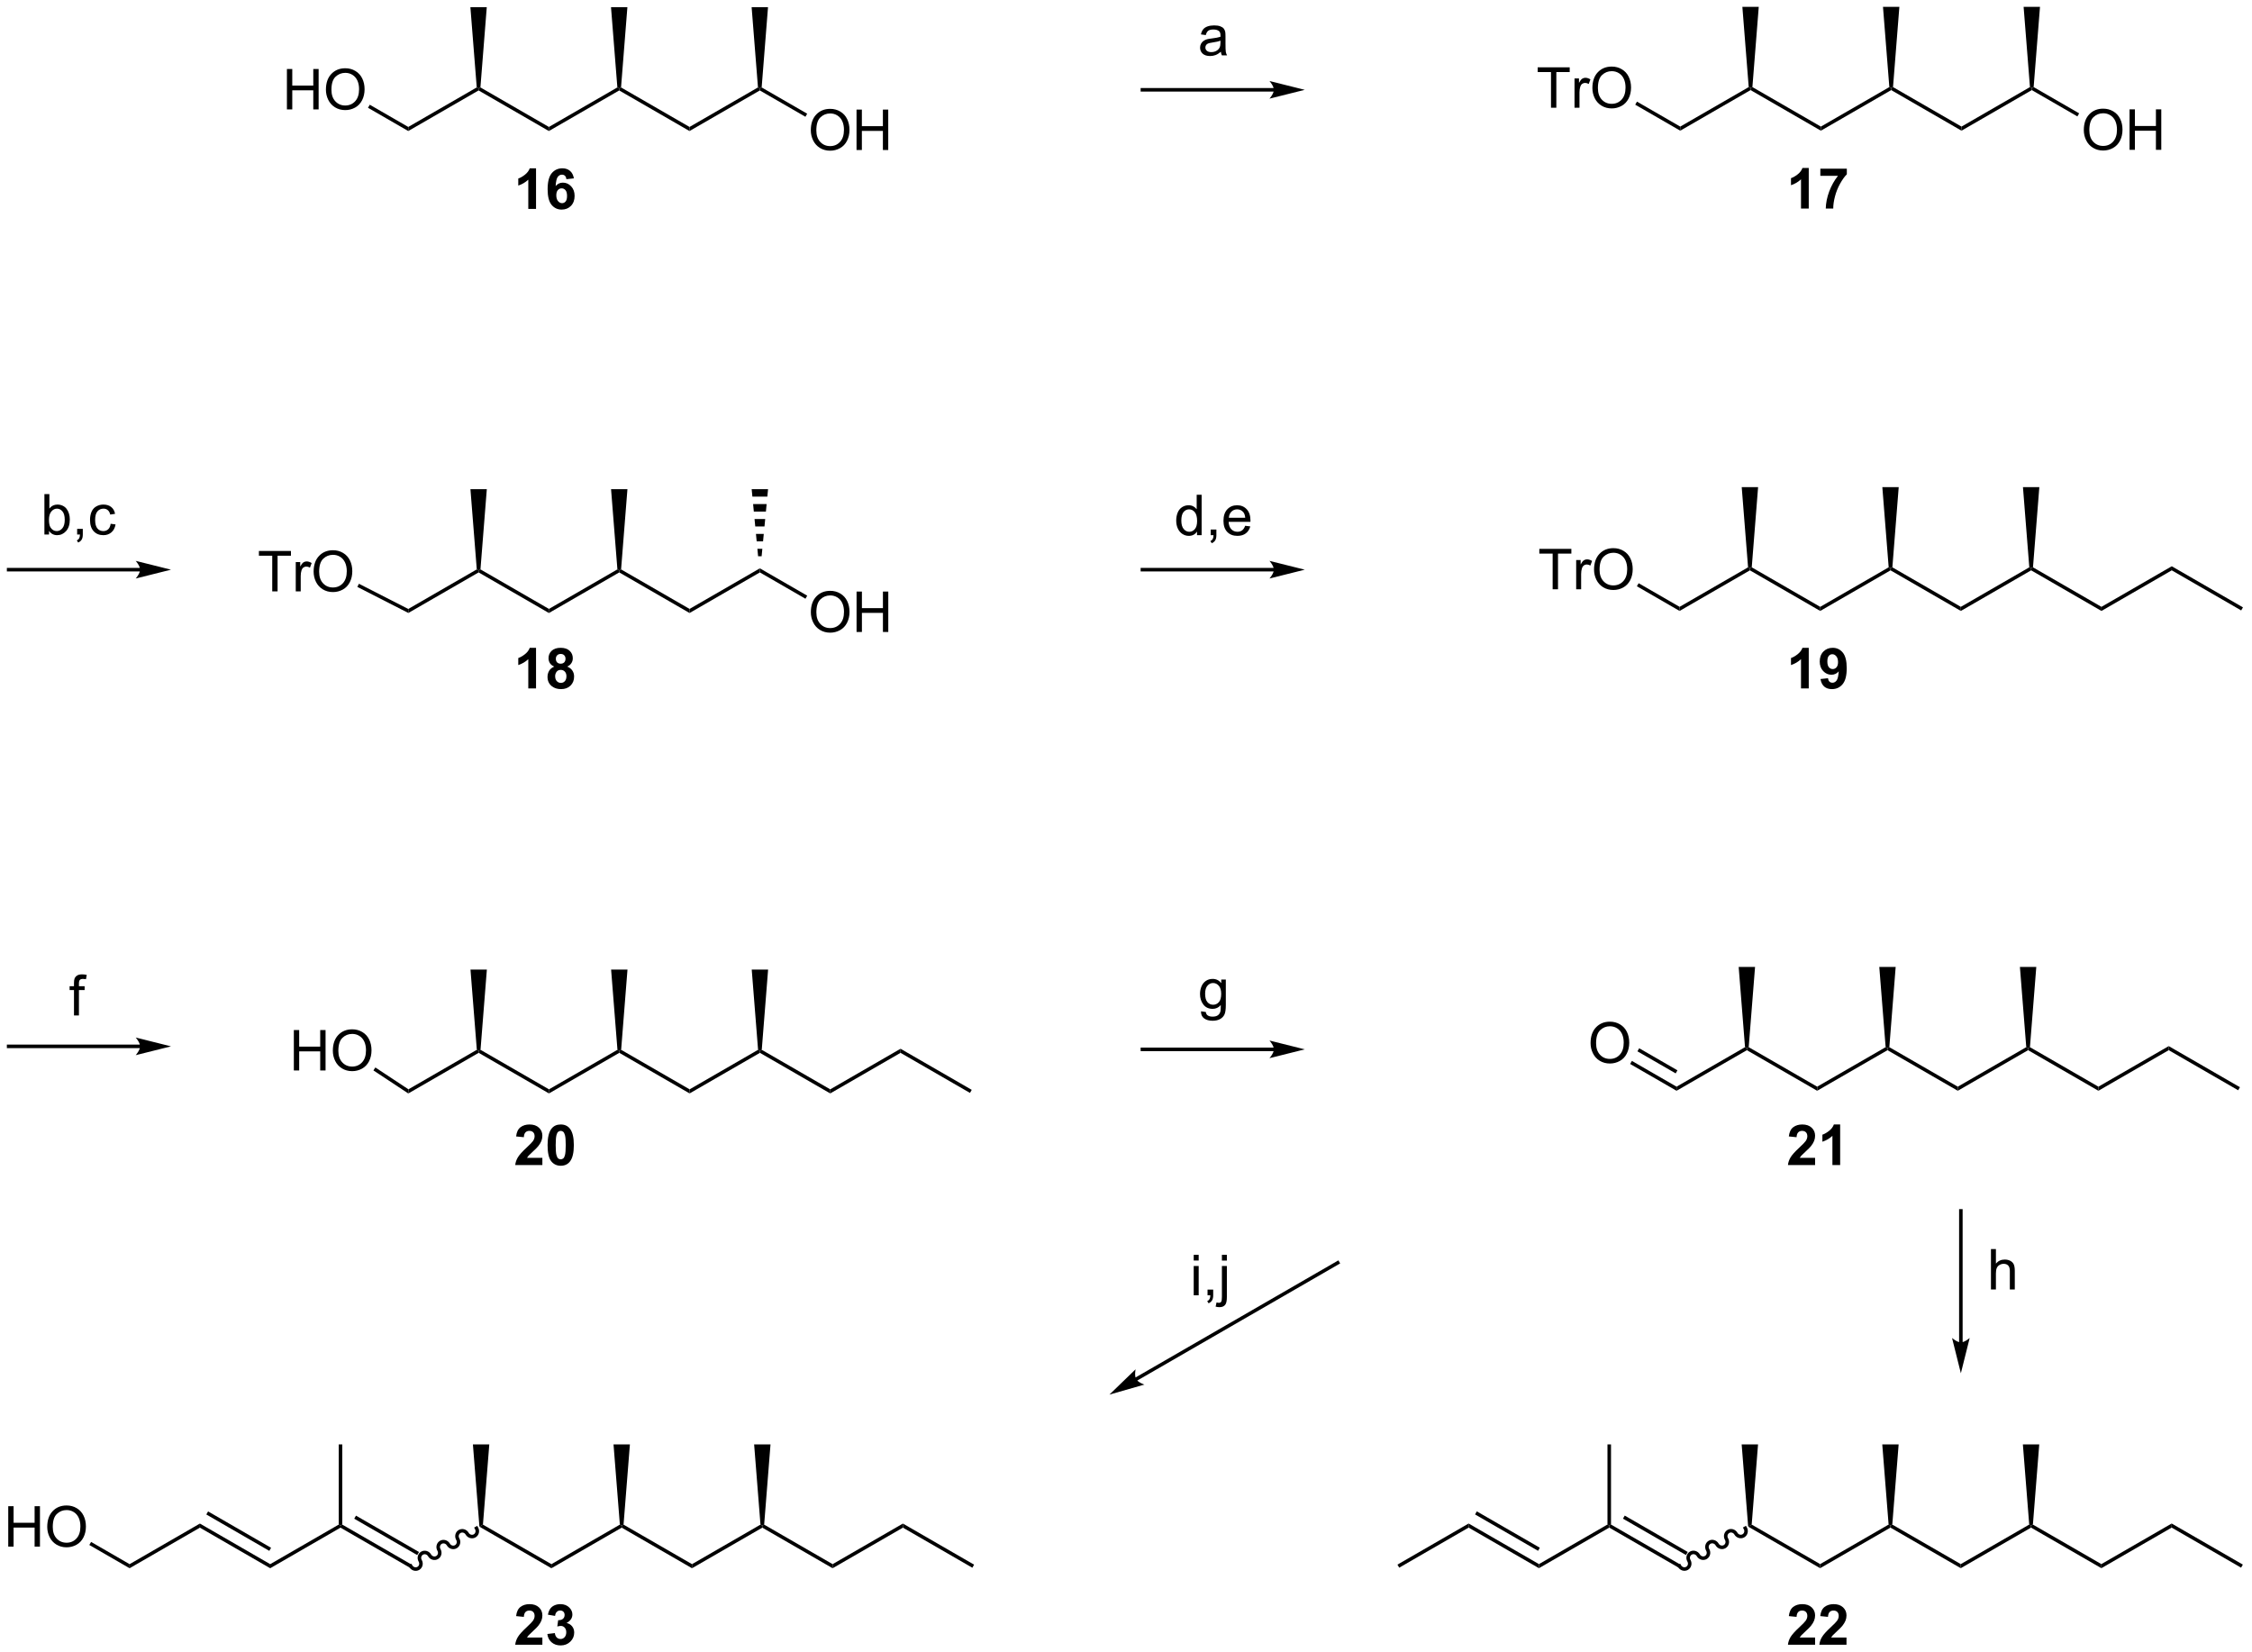 <?xml version="1.0" encoding="UTF-8"?>
<!DOCTYPE svg PUBLIC '-//W3C//DTD SVG 1.0//EN'
          'http://www.w3.org/TR/2001/REC-SVG-20010904/DTD/svg10.dtd'>
<svg stroke-dasharray="none" shape-rendering="auto" xmlns="http://www.w3.org/2000/svg" font-family="'Dialog'" text-rendering="auto" width="875" fill-opacity="1" color-interpolation="auto" color-rendering="auto" preserveAspectRatio="xMidYMid meet" font-size="12px" viewBox="0 0 875 642" fill="black" xmlns:xlink="http://www.w3.org/1999/xlink" stroke="black" image-rendering="auto" stroke-miterlimit="10" stroke-linecap="square" stroke-linejoin="miter" font-style="normal" stroke-width="1" height="642" stroke-dashoffset="0" font-weight="normal" stroke-opacity="1"
><!--Generated by the Batik Graphics2D SVG Generator--><defs id="genericDefs"
  /><g
  ><defs id="defs1"
    ><clipPath clipPathUnits="userSpaceOnUse" id="clipPath1"
      ><path d="M2.085 0.988 L329.885 0.988 L329.885 241.735 L2.085 241.735 L2.085 0.988 Z"
      /></clipPath
      ><clipPath clipPathUnits="userSpaceOnUse" id="clipPath2"
      ><path d="M0.052 41.563 L0.052 275.617 L318.737 275.617 L318.737 41.563 Z"
      /></clipPath
    ></defs
    ><g transform="scale(2.667,2.667) translate(-2.085,-0.988) matrix(1.029,0,0,1.029,2.031,-41.764)"
    ><path d="M295.078 59.971 Q295.078 58.544 295.844 57.739 Q296.61 56.932 297.821 56.932 Q298.612 56.932 299.248 57.312 Q299.886 57.69 300.219 58.367 Q300.555 59.044 300.555 59.903 Q300.555 60.776 300.203 61.463 Q299.852 62.151 299.206 62.505 Q298.563 62.859 297.815 62.859 Q297.008 62.859 296.37 62.468 Q295.735 62.075 295.407 61.401 Q295.078 60.724 295.078 59.971 ZM295.86 59.981 Q295.86 61.018 296.414 61.614 Q296.972 62.208 297.813 62.208 Q298.667 62.208 299.219 61.606 Q299.774 61.005 299.774 59.901 Q299.774 59.2 299.537 58.679 Q299.3 58.158 298.844 57.872 Q298.391 57.583 297.823 57.583 Q297.019 57.583 296.438 58.138 Q295.86 58.69 295.86 59.981 ZM301.554 62.76 L301.554 57.033 L302.312 57.033 L302.312 59.385 L305.288 59.385 L305.288 57.033 L306.046 57.033 L306.046 62.76 L305.288 62.76 L305.288 60.06 L302.312 60.06 L302.312 62.76 L301.554 62.76 Z" stroke="none" clip-path="url(#clipPath2)"
    /></g
    ><g transform="matrix(2.743,0,0,2.743,-0.143,-114.005)"
    ><path d="M219.749 56.821 L219.749 51.769 L217.861 51.769 L217.861 51.095 L222.4 51.095 L222.4 51.769 L220.507 51.769 L220.507 56.821 L219.749 56.821 ZM223.081 56.821 L223.081 52.673 L223.714 52.673 L223.714 53.3 Q223.956 52.86 224.16 52.72 Q224.365 52.579 224.613 52.579 Q224.967 52.579 225.334 52.806 L225.092 53.457 Q224.834 53.306 224.576 53.306 Q224.347 53.306 224.162 53.444 Q223.98 53.582 223.902 53.829 Q223.785 54.204 223.785 54.649 L223.785 56.821 L223.081 56.821 ZM225.613 54.032 Q225.613 52.605 226.378 51.8 Q227.144 50.993 228.355 50.993 Q229.147 50.993 229.782 51.373 Q230.42 51.751 230.753 52.428 Q231.089 53.105 231.089 53.964 Q231.089 54.837 230.738 55.524 Q230.386 56.212 229.74 56.566 Q229.097 56.92 228.35 56.92 Q227.542 56.92 226.904 56.529 Q226.269 56.136 225.941 55.462 Q225.613 54.785 225.613 54.032 ZM226.394 54.043 Q226.394 55.079 226.948 55.675 Q227.506 56.269 228.347 56.269 Q229.201 56.269 229.753 55.668 Q230.308 55.066 230.308 53.962 Q230.308 53.261 230.071 52.74 Q229.834 52.22 229.378 51.933 Q228.925 51.644 228.357 51.644 Q227.553 51.644 226.972 52.199 Q226.394 52.751 226.394 54.043 Z" stroke="none" clip-path="url(#clipPath2)"
    /></g
    ><g transform="matrix(2.743,0,0,2.743,-0.143,-114.005)"
    ><path d="M114.903 60.021 Q114.903 58.594 115.669 57.789 Q116.435 56.982 117.646 56.982 Q118.437 56.982 119.073 57.362 Q119.711 57.739 120.044 58.417 Q120.38 59.094 120.38 59.953 Q120.38 60.825 120.028 61.513 Q119.677 62.2 119.031 62.555 Q118.388 62.909 117.64 62.909 Q116.833 62.909 116.195 62.518 Q115.56 62.125 115.232 61.45 Q114.903 60.773 114.903 60.021 ZM115.685 60.031 Q115.685 61.068 116.239 61.664 Q116.797 62.258 117.638 62.258 Q118.492 62.258 119.044 61.656 Q119.599 61.055 119.599 59.95 Q119.599 59.25 119.362 58.729 Q119.125 58.208 118.669 57.922 Q118.216 57.633 117.648 57.633 Q116.844 57.633 116.263 58.187 Q115.685 58.739 115.685 60.031 ZM121.379 62.81 L121.379 57.083 L122.136 57.083 L122.136 59.435 L125.113 59.435 L125.113 57.083 L125.871 57.083 L125.871 62.81 L125.113 62.81 L125.113 60.109 L122.136 60.109 L122.136 62.81 L121.379 62.81 Z" stroke="none" clip-path="url(#clipPath2)"
    /></g
    ><g transform="matrix(2.743,0,0,2.743,-0.143,-114.005)"
    ><path d="M40.694 57.059 L40.694 51.333 L41.452 51.333 L41.452 53.684 L44.428 53.684 L44.428 51.333 L45.186 51.333 L45.186 57.059 L44.428 57.059 L44.428 54.359 L41.452 54.359 L41.452 57.059 L40.694 57.059 ZM46.219 54.27 Q46.219 52.843 46.984 52.038 Q47.75 51.231 48.961 51.231 Q49.753 51.231 50.388 51.611 Q51.026 51.989 51.359 52.666 Q51.695 53.343 51.695 54.202 Q51.695 55.075 51.344 55.762 Q50.992 56.45 50.346 56.804 Q49.703 57.158 48.956 57.158 Q48.149 57.158 47.511 56.767 Q46.875 56.374 46.547 55.7 Q46.219 55.023 46.219 54.27 ZM47 54.281 Q47 55.317 47.555 55.913 Q48.112 56.507 48.953 56.507 Q49.807 56.507 50.359 55.906 Q50.914 55.304 50.914 54.2 Q50.914 53.499 50.677 52.978 Q50.44 52.458 49.984 52.171 Q49.531 51.882 48.964 51.882 Q48.159 51.882 47.578 52.437 Q47 52.989 47 54.281 Z" stroke="none" clip-path="url(#clipPath2)"
    /></g
    ><g transform="matrix(2.743,0,0,2.743,-0.143,-114.005)"
    ><path d="M219.984 125.04 L219.984 119.987 L218.096 119.987 L218.096 119.313 L222.635 119.313 L222.635 119.987 L220.742 119.987 L220.742 125.04 L219.984 125.04 ZM223.316 125.04 L223.316 120.891 L223.949 120.891 L223.949 121.519 Q224.191 121.079 224.394 120.938 Q224.6 120.797 224.848 120.797 Q225.202 120.797 225.569 121.024 L225.327 121.675 Q225.069 121.524 224.811 121.524 Q224.582 121.524 224.397 121.662 Q224.215 121.8 224.137 122.047 Q224.019 122.422 224.019 122.868 L224.019 125.04 L223.316 125.04 ZM225.848 122.25 Q225.848 120.823 226.613 120.019 Q227.379 119.211 228.59 119.211 Q229.381 119.211 230.017 119.592 Q230.655 119.969 230.988 120.646 Q231.324 121.323 231.324 122.183 Q231.324 123.055 230.973 123.743 Q230.621 124.43 229.975 124.784 Q229.332 125.138 228.585 125.138 Q227.777 125.138 227.139 124.748 Q226.504 124.355 226.176 123.68 Q225.848 123.003 225.848 122.25 ZM226.629 122.261 Q226.629 123.297 227.184 123.894 Q227.741 124.487 228.582 124.487 Q229.436 124.487 229.988 123.886 Q230.543 123.284 230.543 122.18 Q230.543 121.48 230.306 120.959 Q230.069 120.438 229.613 120.151 Q229.16 119.862 228.592 119.862 Q227.788 119.862 227.207 120.417 Q226.629 120.969 226.629 122.261 Z" stroke="none" clip-path="url(#clipPath2)"
    /></g
    ><g transform="matrix(2.743,0,0,2.743,-0.143,-114.005)"
    ><path d="M6.996 117.279 L6.343 117.279 L6.343 111.552 L7.046 111.552 L7.046 113.594 Q7.491 113.036 8.184 113.036 Q8.567 113.036 8.908 113.19 Q9.249 113.344 9.47 113.625 Q9.692 113.904 9.817 114.299 Q9.942 114.693 9.942 115.141 Q9.942 116.208 9.413 116.792 Q8.887 117.372 8.147 117.372 Q7.413 117.372 6.996 116.758 L6.996 117.279 ZM6.989 115.172 Q6.989 115.919 7.192 116.25 Q7.522 116.794 8.09 116.794 Q8.551 116.794 8.887 116.393 Q9.223 115.992 9.223 115.201 Q9.223 114.388 8.9 114.003 Q8.577 113.615 8.121 113.615 Q7.66 113.615 7.324 114.016 Q6.989 114.414 6.989 115.172 ZM10.979 117.279 L10.979 116.477 L11.781 116.477 L11.781 117.279 Q11.781 117.721 11.625 117.992 Q11.469 118.263 11.128 118.411 L10.933 118.112 Q11.156 118.013 11.261 117.823 Q11.367 117.635 11.378 117.279 L10.979 117.279 ZM15.726 115.758 L16.418 115.849 Q16.304 116.562 15.838 116.969 Q15.371 117.372 14.692 117.372 Q13.84 117.372 13.322 116.815 Q12.804 116.258 12.804 115.219 Q12.804 114.547 13.025 114.044 Q13.249 113.539 13.705 113.289 Q14.16 113.036 14.694 113.036 Q15.371 113.036 15.801 113.378 Q16.231 113.719 16.351 114.349 L15.668 114.453 Q15.569 114.036 15.322 113.826 Q15.075 113.615 14.723 113.615 Q14.192 113.615 13.858 113.995 Q13.528 114.375 13.528 115.201 Q13.528 116.036 13.848 116.417 Q14.168 116.794 14.684 116.794 Q15.098 116.794 15.374 116.542 Q15.653 116.286 15.726 115.758 Z" stroke="none" clip-path="url(#clipPath2)"
    /></g
    ><g transform="matrix(2.743,0,0,2.743,-0.143,-114.005)"
    ><path d="M114.909 128.295 Q114.909 126.868 115.674 126.063 Q116.44 125.256 117.651 125.256 Q118.442 125.256 119.078 125.636 Q119.716 126.014 120.049 126.691 Q120.385 127.368 120.385 128.227 Q120.385 129.1 120.034 129.787 Q119.682 130.475 119.036 130.829 Q118.393 131.183 117.645 131.183 Q116.838 131.183 116.2 130.792 Q115.565 130.399 115.237 129.725 Q114.909 129.047 114.909 128.295 ZM115.69 128.305 Q115.69 129.342 116.245 129.938 Q116.802 130.532 117.643 130.532 Q118.497 130.532 119.049 129.93 Q119.604 129.329 119.604 128.225 Q119.604 127.524 119.367 127.003 Q119.13 126.482 118.674 126.196 Q118.221 125.907 117.653 125.907 Q116.849 125.907 116.268 126.462 Q115.69 127.014 115.69 128.305 ZM121.384 131.084 L121.384 125.357 L122.142 125.357 L122.142 127.709 L125.118 127.709 L125.118 125.357 L125.876 125.357 L125.876 131.084 L125.118 131.084 L125.118 128.383 L122.142 128.383 L122.142 131.084 L121.384 131.084 Z" stroke="none" clip-path="url(#clipPath2)"
    /></g
    ><g transform="matrix(2.743,0,0,2.743,-0.143,-114.005)"
    ><path d="M38.614 125.333 L38.614 120.281 L36.726 120.281 L36.726 119.607 L41.265 119.607 L41.265 120.281 L39.371 120.281 L39.371 125.333 L38.614 125.333 ZM41.946 125.333 L41.946 121.185 L42.579 121.185 L42.579 121.813 Q42.821 121.373 43.024 121.232 Q43.23 121.091 43.477 121.091 Q43.831 121.091 44.198 121.318 L43.956 121.969 Q43.698 121.818 43.441 121.818 Q43.211 121.818 43.026 121.956 Q42.844 122.094 42.766 122.341 Q42.649 122.716 42.649 123.162 L42.649 125.333 L41.946 125.333 ZM44.477 122.544 Q44.477 121.117 45.243 120.313 Q46.008 119.505 47.219 119.505 Q48.011 119.505 48.646 119.885 Q49.284 120.263 49.618 120.94 Q49.954 121.617 49.954 122.477 Q49.954 123.349 49.602 124.037 Q49.25 124.724 48.605 125.078 Q47.961 125.432 47.214 125.432 Q46.407 125.432 45.769 125.042 Q45.133 124.648 44.805 123.974 Q44.477 123.297 44.477 122.544 ZM45.258 122.555 Q45.258 123.591 45.813 124.188 Q46.37 124.781 47.211 124.781 Q48.066 124.781 48.618 124.18 Q49.172 123.578 49.172 122.474 Q49.172 121.773 48.935 121.253 Q48.698 120.732 48.243 120.445 Q47.789 120.156 47.222 120.156 Q46.417 120.156 45.836 120.711 Q45.258 121.263 45.258 122.555 Z" stroke="none" clip-path="url(#clipPath2)"
    /></g
    ><g transform="matrix(2.743,0,0,2.743,-0.143,-114.005)"
    ><path d="M225.355 189.326 Q225.355 187.899 226.121 187.094 Q226.887 186.287 228.097 186.287 Q228.889 186.287 229.525 186.667 Q230.163 187.045 230.496 187.722 Q230.832 188.399 230.832 189.258 Q230.832 190.131 230.48 190.818 Q230.129 191.506 229.483 191.86 Q228.84 192.214 228.092 192.214 Q227.285 192.214 226.647 191.823 Q226.012 191.43 225.683 190.756 Q225.355 190.079 225.355 189.326 ZM226.137 189.337 Q226.137 190.373 226.691 190.969 Q227.249 191.563 228.09 191.563 Q228.944 191.563 229.496 190.962 Q230.051 190.36 230.051 189.256 Q230.051 188.555 229.814 188.034 Q229.577 187.513 229.121 187.227 Q228.668 186.938 228.1 186.938 Q227.295 186.938 226.715 187.493 Q226.137 188.045 226.137 189.337 Z" stroke="none" clip-path="url(#clipPath2)"
    /></g
    ><g transform="matrix(2.743,0,0,2.743,-0.143,-114.005)"
    ><path d="M41.675 193.198 L41.675 187.471 L42.432 187.471 L42.432 189.823 L45.409 189.823 L45.409 187.471 L46.167 187.471 L46.167 193.198 L45.409 193.198 L45.409 190.498 L42.432 190.498 L42.432 193.198 L41.675 193.198 ZM47.199 190.409 Q47.199 188.982 47.965 188.177 Q48.73 187.37 49.941 187.37 Q50.733 187.37 51.368 187.75 Q52.007 188.128 52.34 188.805 Q52.676 189.482 52.676 190.341 Q52.676 191.214 52.324 191.901 Q51.973 192.589 51.327 192.943 Q50.684 193.297 49.936 193.297 Q49.129 193.297 48.491 192.906 Q47.855 192.513 47.527 191.839 Q47.199 191.161 47.199 190.409 ZM47.98 190.419 Q47.98 191.456 48.535 192.052 Q49.093 192.646 49.934 192.646 Q50.788 192.646 51.34 192.044 Q51.895 191.443 51.895 190.339 Q51.895 189.638 51.658 189.117 Q51.421 188.596 50.965 188.31 Q50.512 188.021 49.944 188.021 Q49.139 188.021 48.559 188.576 Q47.98 189.128 47.98 190.419 Z" stroke="none" clip-path="url(#clipPath2)"
    /></g
    ><g transform="matrix(2.743,0,0,2.743,-0.143,-114.005)"
    ><path d="M1.22 260.647 L1.22 254.921 L1.977 254.921 L1.977 257.272 L4.954 257.272 L4.954 254.921 L5.712 254.921 L5.712 260.647 L4.954 260.647 L4.954 257.947 L1.977 257.947 L1.977 260.647 L1.22 260.647 ZM6.744 257.858 Q6.744 256.431 7.51 255.626 Q8.275 254.819 9.486 254.819 Q10.278 254.819 10.914 255.199 Q11.552 255.577 11.885 256.254 Q12.221 256.931 12.221 257.79 Q12.221 258.663 11.869 259.35 Q11.518 260.038 10.872 260.392 Q10.229 260.746 9.481 260.746 Q8.674 260.746 8.036 260.355 Q7.401 259.962 7.072 259.288 Q6.744 258.611 6.744 257.858 ZM7.526 257.868 Q7.526 258.905 8.08 259.501 Q8.637 260.095 9.479 260.095 Q10.333 260.095 10.885 259.493 Q11.44 258.892 11.44 257.788 Q11.44 257.087 11.203 256.566 Q10.966 256.046 10.51 255.759 Q10.057 255.47 9.489 255.47 Q8.684 255.47 8.104 256.025 Q7.526 256.577 7.526 257.868 Z" stroke="none" clip-path="url(#clipPath2)"
    /></g
    ><g transform="matrix(2.743,0,0,2.743,-0.143,-114.005)"
    ><path d="M169.141 220.124 L169.141 219.317 L169.845 219.317 L169.845 220.124 L169.141 220.124 ZM169.141 225.044 L169.141 220.895 L169.845 220.895 L169.845 225.044 L169.141 225.044 ZM171.099 225.044 L171.099 224.242 L171.901 224.242 L171.901 225.044 Q171.901 225.486 171.744 225.757 Q171.588 226.028 171.247 226.177 L171.052 225.877 Q171.276 225.778 171.38 225.588 Q171.487 225.4 171.497 225.044 L171.099 225.044 ZM173.134 220.132 L173.134 219.317 L173.837 219.317 L173.837 220.132 L173.134 220.132 ZM172.243 226.653 L172.376 226.057 Q172.587 226.111 172.709 226.111 Q172.923 226.111 173.027 225.968 Q173.134 225.825 173.134 225.255 L173.134 220.895 L173.837 220.895 L173.837 225.27 Q173.837 226.036 173.639 226.338 Q173.384 226.729 172.795 226.729 Q172.509 226.729 172.243 226.653 Z" stroke="none" clip-path="url(#clipPath2)"
    /></g
    ><g transform="matrix(2.743,0,0,2.743,-0.143,-114.005)"
    ><path d="M288.116 53.898 L287.855 54.036 L287.594 53.898 L286.695 42.535 L289.015 42.535 Z" stroke="none" clip-path="url(#clipPath2)"
    /></g
    ><g transform="matrix(2.743,0,0,2.743,-0.143,-114.005)"
    ><path d="M287.855 54.324 L287.855 54.036 L288.116 53.898 L294.563 57.619 L294.313 58.052 Z" stroke="none" clip-path="url(#clipPath2)"
    /></g
    ><g transform="matrix(2.743,0,0,2.743,-0.143,-114.005)"
    ><path d="M268.197 53.898 L267.937 54.036 L267.675 53.898 L266.776 42.535 L269.096 42.535 Z" stroke="none" clip-path="url(#clipPath2)"
    /></g
    ><g transform="matrix(2.743,0,0,2.743,-0.143,-114.005)"
    ><path d="M248.278 53.898 L248.018 54.036 L247.757 53.898 L246.857 42.535 L249.178 42.535 Z" stroke="none" clip-path="url(#clipPath2)"
    /></g
    ><g transform="matrix(2.743,0,0,2.743,-0.143,-114.005)"
    ><path d="M277.897 60.074 L277.897 59.496 L287.594 53.898 L287.855 54.036 L287.855 54.324 Z" stroke="none" clip-path="url(#clipPath2)"
    /></g
    ><g transform="matrix(2.743,0,0,2.743,-0.143,-114.005)"
    ><path d="M267.937 54.324 L267.937 54.036 L268.197 53.898 L277.897 59.496 L277.897 60.074 Z" stroke="none" clip-path="url(#clipPath2)"
    /></g
    ><g transform="matrix(2.743,0,0,2.743,-0.143,-114.005)"
    ><path d="M257.978 60.074 L257.978 59.496 L267.675 53.898 L267.937 54.036 L267.937 54.324 Z" stroke="none" clip-path="url(#clipPath2)"
    /></g
    ><g transform="matrix(2.743,0,0,2.743,-0.143,-114.005)"
    ><path d="M248.018 54.324 L248.018 54.036 L248.278 53.898 L257.978 59.496 L257.978 60.074 Z" stroke="none" clip-path="url(#clipPath2)"
    /></g
    ><g transform="matrix(2.743,0,0,2.743,-0.143,-114.005)"
    ><path d="M238.058 60.074 L238.058 59.496 L247.757 53.898 L248.018 54.036 L248.018 54.324 Z" stroke="none" clip-path="url(#clipPath2)"
    /></g
    ><g transform="matrix(2.743,0,0,2.743,-0.143,-114.005)"
    ><path d="M231.68 56.392 L231.93 55.959 L238.058 59.496 L238.058 60.074 Z" stroke="none" clip-path="url(#clipPath2)"
    /></g
    ><g transform="matrix(2.743,0,0,2.743,-0.143,-114.005)"
    ><path d="M107.941 53.947 L107.68 54.085 L107.419 53.947 L106.52 42.585 L108.84 42.585 Z" stroke="none" clip-path="url(#clipPath2)"
    /></g
    ><g transform="matrix(2.743,0,0,2.743,-0.143,-114.005)"
    ><path d="M107.68 54.374 L107.68 54.085 L107.941 53.947 L114.388 57.669 L114.138 58.102 Z" stroke="none" clip-path="url(#clipPath2)"
    /></g
    ><g transform="matrix(2.743,0,0,2.743,-0.143,-114.005)"
    ><path d="M88.022 53.947 L87.761 54.085 L87.501 53.947 L86.601 42.585 L88.921 42.585 Z" stroke="none" clip-path="url(#clipPath2)"
    /></g
    ><g transform="matrix(2.743,0,0,2.743,-0.143,-114.005)"
    ><path d="M68.103 53.946 L67.843 54.084 L67.582 53.946 L66.683 42.584 L69.002 42.584 Z" stroke="none" clip-path="url(#clipPath2)"
    /></g
    ><g transform="matrix(2.743,0,0,2.743,-0.143,-114.005)"
    ><path d="M97.722 60.123 L97.722 59.546 L107.419 53.947 L107.68 54.085 L107.68 54.374 Z" stroke="none" clip-path="url(#clipPath2)"
    /></g
    ><g transform="matrix(2.743,0,0,2.743,-0.143,-114.005)"
    ><path d="M87.761 54.374 L87.761 54.085 L88.022 53.947 L97.722 59.546 L97.722 60.123 Z" stroke="none" clip-path="url(#clipPath2)"
    /></g
    ><g transform="matrix(2.743,0,0,2.743,-0.143,-114.005)"
    ><path d="M77.802 60.123 L77.802 59.546 L87.501 53.947 L87.761 54.085 L87.761 54.374 Z" stroke="none" clip-path="url(#clipPath2)"
    /></g
    ><g transform="matrix(2.743,0,0,2.743,-0.143,-114.005)"
    ><path d="M67.843 54.373 L67.843 54.084 L68.103 53.946 L77.802 59.546 L77.802 60.123 Z" stroke="none" clip-path="url(#clipPath2)"
    /></g
    ><g transform="matrix(2.743,0,0,2.743,-0.143,-114.005)"
    ><path d="M57.883 60.123 L57.883 59.546 L67.582 53.946 L67.843 54.084 L67.843 54.373 Z" stroke="none" clip-path="url(#clipPath2)"
    /></g
    ><g transform="matrix(2.743,0,0,2.743,-0.143,-114.005)"
    ><path d="M52.179 56.83 L52.429 56.397 L57.883 59.546 L57.883 60.123 Z" stroke="none" clip-path="url(#clipPath2)"
    /></g
    ><g transform="matrix(2.743,0,0,2.743,-0.143,-114.005)"
    ><path d="M237.965 127.526 L237.965 128.104 L231.915 124.61 L232.165 124.177 Z" stroke="none" clip-path="url(#clipPath2)"
    /></g
    ><g transform="matrix(2.743,0,0,2.743,-0.143,-114.005)"
    ><path d="M307.68 122.353 L307.68 121.776 L317.765 127.599 L317.515 128.032 Z" stroke="none" clip-path="url(#clipPath2)"
    /></g
    ><g transform="matrix(2.743,0,0,2.743,-0.143,-114.005)"
    ><path d="M297.721 128.104 L297.721 127.526 L307.68 121.776 L307.68 122.353 Z" stroke="none" clip-path="url(#clipPath2)"
    /></g
    ><g transform="matrix(2.743,0,0,2.743,-0.143,-114.005)"
    ><path d="M288.023 121.927 L287.762 122.064 L287.501 121.927 L286.602 110.564 L288.922 110.564 Z" stroke="none" clip-path="url(#clipPath2)"
    /></g
    ><g transform="matrix(2.743,0,0,2.743,-0.143,-114.005)"
    ><path d="M287.762 122.353 L287.762 122.064 L288.023 121.927 L297.721 127.526 L297.721 128.104 Z" stroke="none" clip-path="url(#clipPath2)"
    /></g
    ><g transform="matrix(2.743,0,0,2.743,-0.143,-114.005)"
    ><path d="M268.104 121.927 L267.843 122.064 L267.582 121.927 L266.683 110.565 L269.003 110.565 Z" stroke="none" clip-path="url(#clipPath2)"
    /></g
    ><g transform="matrix(2.743,0,0,2.743,-0.143,-114.005)"
    ><path d="M248.186 121.927 L247.925 122.064 L247.664 121.927 L246.765 110.565 L249.085 110.565 Z" stroke="none" clip-path="url(#clipPath2)"
    /></g
    ><g transform="matrix(2.743,0,0,2.743,-0.143,-114.005)"
    ><path d="M277.803 128.104 L277.803 127.526 L287.501 121.927 L287.762 122.064 L287.762 122.353 Z" stroke="none" clip-path="url(#clipPath2)"
    /></g
    ><g transform="matrix(2.743,0,0,2.743,-0.143,-114.005)"
    ><path d="M267.843 122.353 L267.843 122.064 L268.104 121.927 L277.803 127.526 L277.803 128.104 Z" stroke="none" clip-path="url(#clipPath2)"
    /></g
    ><g transform="matrix(2.743,0,0,2.743,-0.143,-114.005)"
    ><path d="M257.884 128.104 L257.884 127.526 L267.582 121.927 L267.843 122.064 L267.843 122.353 Z" stroke="none" clip-path="url(#clipPath2)"
    /></g
    ><g transform="matrix(2.743,0,0,2.743,-0.143,-114.005)"
    ><path d="M247.925 122.353 L247.925 122.064 L248.186 121.927 L257.884 127.526 L257.884 128.104 Z" stroke="none" clip-path="url(#clipPath2)"
    /></g
    ><g transform="matrix(2.743,0,0,2.743,-0.143,-114.005)"
    ><path d="M237.965 128.104 L237.965 127.526 L247.664 121.927 L247.925 122.064 L247.925 122.353 Z" stroke="none" clip-path="url(#clipPath2)"
    /></g
    ><g transform="matrix(2.743,0,0,2.743,-0.143,-114.005)"
    ><path d="M107.436 120.358 L107.335 119.303 L108.038 119.303 L107.936 120.358 ZM107.234 118.247 L107.133 117.192 L108.24 117.192 L108.139 118.247 ZM107.032 116.136 L106.931 115.081 L108.442 115.081 L108.341 116.136 ZM106.83 114.025 L106.729 112.969 L108.644 112.969 L108.543 114.025 ZM106.628 111.914 L106.526 110.858 L108.847 110.858 L108.745 111.914 Z" stroke="none" clip-path="url(#clipPath2)"
    /></g
    ><g transform="matrix(2.743,0,0,2.743,-0.143,-114.005)"
    ><path d="M107.686 122.647 L107.686 122.07 L114.393 125.942 L114.143 126.375 Z" stroke="none" clip-path="url(#clipPath2)"
    /></g
    ><g transform="matrix(2.743,0,0,2.743,-0.143,-114.005)"
    ><path d="M88.028 122.22 L87.768 122.358 L87.507 122.22 L86.608 110.858 L88.928 110.858 Z" stroke="none" clip-path="url(#clipPath2)"
    /></g
    ><g transform="matrix(2.743,0,0,2.743,-0.143,-114.005)"
    ><path d="M68.109 122.22 L67.849 122.358 L67.588 122.22 L66.689 110.858 L69.009 110.858 Z" stroke="none" clip-path="url(#clipPath2)"
    /></g
    ><g transform="matrix(2.743,0,0,2.743,-0.143,-114.005)"
    ><path d="M97.727 128.398 L97.727 127.82 L107.686 122.07 L107.686 122.647 Z" stroke="none" clip-path="url(#clipPath2)"
    /></g
    ><g transform="matrix(2.743,0,0,2.743,-0.143,-114.005)"
    ><path d="M87.768 122.647 L87.768 122.358 L88.028 122.22 L97.727 127.82 L97.727 128.398 Z" stroke="none" clip-path="url(#clipPath2)"
    /></g
    ><g transform="matrix(2.743,0,0,2.743,-0.143,-114.005)"
    ><path d="M77.808 128.398 L77.808 127.82 L87.507 122.22 L87.768 122.358 L87.768 122.647 Z" stroke="none" clip-path="url(#clipPath2)"
    /></g
    ><g transform="matrix(2.743,0,0,2.743,-0.143,-114.005)"
    ><path d="M67.849 122.647 L67.849 122.358 L68.109 122.22 L77.808 127.82 L77.808 128.398 Z" stroke="none" clip-path="url(#clipPath2)"
    /></g
    ><g transform="matrix(2.743,0,0,2.743,-0.143,-114.005)"
    ><path d="M57.897 128.393 L57.882 127.825 L67.588 122.22 L67.849 122.358 L67.849 122.647 Z" stroke="none" clip-path="url(#clipPath2)"
    /></g
    ><g transform="matrix(2.743,0,0,2.743,-0.143,-114.005)"
    ><path d="M50.668 124.7 L50.896 124.254 L57.882 127.825 L57.897 128.393 Z" stroke="none" clip-path="url(#clipPath2)"
    /></g
    ><g transform="matrix(2.743,0,0,2.743,-0.143,-114.005)"
    ><path d="M237.535 195.497 L237.535 196.075 L230.959 192.279 L231.209 191.846 ZM237.66 193.179 L232.244 190.053 L231.994 190.486 L237.41 193.612 Z" stroke="none" clip-path="url(#clipPath2)"
    /></g
    ><g transform="matrix(2.743,0,0,2.743,-0.143,-114.005)"
    ><path d="M307.25 190.325 L307.25 189.748 L317.334 195.57 L317.084 196.003 Z" stroke="none" clip-path="url(#clipPath2)"
    /></g
    ><g transform="matrix(2.743,0,0,2.743,-0.143,-114.005)"
    ><path d="M297.29 196.075 L297.29 195.497 L307.25 189.748 L307.25 190.325 Z" stroke="none" clip-path="url(#clipPath2)"
    /></g
    ><g transform="matrix(2.743,0,0,2.743,-0.143,-114.005)"
    ><path d="M287.592 189.899 L287.331 190.036 L287.07 189.899 L286.171 178.536 L288.491 178.536 Z" stroke="none" clip-path="url(#clipPath2)"
    /></g
    ><g transform="matrix(2.743,0,0,2.743,-0.143,-114.005)"
    ><path d="M287.331 190.325 L287.331 190.036 L287.592 189.899 L297.29 195.497 L297.29 196.075 Z" stroke="none" clip-path="url(#clipPath2)"
    /></g
    ><g transform="matrix(2.743,0,0,2.743,-0.143,-114.005)"
    ><path d="M267.674 189.899 L267.413 190.036 L267.152 189.899 L266.252 178.536 L268.572 178.536 Z" stroke="none" clip-path="url(#clipPath2)"
    /></g
    ><g transform="matrix(2.743,0,0,2.743,-0.143,-114.005)"
    ><path d="M247.755 189.899 L247.494 190.036 L247.233 189.899 L246.334 178.536 L248.654 178.536 Z" stroke="none" clip-path="url(#clipPath2)"
    /></g
    ><g transform="matrix(2.743,0,0,2.743,-0.143,-114.005)"
    ><path d="M277.372 196.075 L277.372 195.497 L287.07 189.899 L287.331 190.036 L287.331 190.325 Z" stroke="none" clip-path="url(#clipPath2)"
    /></g
    ><g transform="matrix(2.743,0,0,2.743,-0.143,-114.005)"
    ><path d="M267.413 190.325 L267.413 190.036 L267.674 189.899 L277.372 195.497 L277.372 196.075 Z" stroke="none" clip-path="url(#clipPath2)"
    /></g
    ><g transform="matrix(2.743,0,0,2.743,-0.143,-114.005)"
    ><path d="M257.453 196.075 L257.453 195.497 L267.152 189.899 L267.413 190.036 L267.413 190.325 Z" stroke="none" clip-path="url(#clipPath2)"
    /></g
    ><g transform="matrix(2.743,0,0,2.743,-0.143,-114.005)"
    ><path d="M247.494 190.325 L247.494 190.036 L247.755 189.899 L257.453 195.497 L257.453 196.075 Z" stroke="none" clip-path="url(#clipPath2)"
    /></g
    ><g transform="matrix(2.743,0,0,2.743,-0.143,-114.005)"
    ><path d="M237.535 196.075 L237.535 195.497 L247.233 189.899 L247.494 190.036 L247.494 190.325 Z" stroke="none" clip-path="url(#clipPath2)"
    /></g
    ><g transform="matrix(2.743,0,0,2.743,-0.143,-114.005)"
    ><path d="M127.613 190.701 L127.613 190.124 L137.697 195.945 L137.447 196.378 Z" stroke="none" clip-path="url(#clipPath2)"
    /></g
    ><g transform="matrix(2.743,0,0,2.743,-0.143,-114.005)"
    ><path d="M117.653 196.451 L117.653 195.873 L127.613 190.124 L127.613 190.701 Z" stroke="none" clip-path="url(#clipPath2)"
    /></g
    ><g transform="matrix(2.743,0,0,2.743,-0.143,-114.005)"
    ><path d="M107.955 190.274 L107.694 190.412 L107.433 190.274 L106.534 178.912 L108.854 178.912 Z" stroke="none" clip-path="url(#clipPath2)"
    /></g
    ><g transform="matrix(2.743,0,0,2.743,-0.143,-114.005)"
    ><path d="M107.694 190.701 L107.694 190.412 L107.955 190.274 L117.653 195.873 L117.653 196.451 Z" stroke="none" clip-path="url(#clipPath2)"
    /></g
    ><g transform="matrix(2.743,0,0,2.743,-0.143,-114.005)"
    ><path d="M88.036 190.273 L87.775 190.411 L87.514 190.273 L86.615 178.912 L88.935 178.912 Z" stroke="none" clip-path="url(#clipPath2)"
    /></g
    ><g transform="matrix(2.743,0,0,2.743,-0.143,-114.005)"
    ><path d="M68.117 190.273 L67.856 190.411 L67.595 190.273 L66.696 178.911 L69.016 178.911 Z" stroke="none" clip-path="url(#clipPath2)"
    /></g
    ><g transform="matrix(2.743,0,0,2.743,-0.143,-114.005)"
    ><path d="M97.734 196.451 L97.734 195.873 L107.433 190.274 L107.694 190.412 L107.694 190.701 Z" stroke="none" clip-path="url(#clipPath2)"
    /></g
    ><g transform="matrix(2.743,0,0,2.743,-0.143,-114.005)"
    ><path d="M87.775 190.7 L87.775 190.411 L88.036 190.273 L97.734 195.873 L97.734 196.451 Z" stroke="none" clip-path="url(#clipPath2)"
    /></g
    ><g transform="matrix(2.743,0,0,2.743,-0.143,-114.005)"
    ><path d="M77.816 196.451 L77.816 195.873 L87.514 190.273 L87.775 190.411 L87.775 190.7 Z" stroke="none" clip-path="url(#clipPath2)"
    /></g
    ><g transform="matrix(2.743,0,0,2.743,-0.143,-114.005)"
    ><path d="M67.856 190.7 L67.856 190.411 L68.117 190.273 L77.816 195.873 L77.816 196.451 Z" stroke="none" clip-path="url(#clipPath2)"
    /></g
    ><g transform="matrix(2.743,0,0,2.743,-0.143,-114.005)"
    ><path d="M57.889 196.456 L57.906 195.868 L67.595 190.273 L67.856 190.411 L67.856 190.7 Z" stroke="none" clip-path="url(#clipPath2)"
    /></g
    ><g transform="matrix(2.743,0,0,2.743,-0.143,-114.005)"
    ><path d="M52.946 193.191 L53.221 192.774 L57.906 195.868 L57.889 196.456 Z" stroke="none" clip-path="url(#clipPath2)"
    /></g
    ><g transform="matrix(2.743,0,0,2.743,-0.143,-114.005)"
    ><path d="M18.409 263.133 L18.409 263.71 L12.705 260.417 L12.955 259.984 Z" stroke="none" clip-path="url(#clipPath2)"
    /></g
    ><g transform="matrix(2.743,0,0,2.743,-0.143,-114.005)"
    ><path d="M28.367 257.383 L28.367 257.961 L18.409 263.71 L18.409 263.133 Z" stroke="none" clip-path="url(#clipPath2)"
    /></g
    ><g transform="matrix(2.743,0,0,2.743,-0.143,-114.005)"
    ><path d="M48.534 257.528 L48.284 257.672 L48.034 257.528 L48.034 246.173 L48.534 246.173 Z" stroke="none" clip-path="url(#clipPath2)"
    /></g
    ><g transform="matrix(2.743,0,0,2.743,-0.143,-114.005)"
    ><path d="M108.294 257.534 L108.034 257.672 L107.773 257.534 L106.874 246.173 L109.194 246.173 Z" stroke="none" clip-path="url(#clipPath2)"
    /></g
    ><g transform="matrix(2.743,0,0,2.743,-0.143,-114.005)"
    ><path d="M38.325 263.133 L38.325 263.71 L28.367 257.961 L28.367 257.383 ZM38.45 260.815 L29.527 255.663 L29.277 256.096 L38.2 261.248 Z" stroke="none" clip-path="url(#clipPath2)"
    /></g
    ><g transform="matrix(2.743,0,0,2.743,-0.143,-114.005)"
    ><path d="M48.034 257.528 L48.284 257.672 L48.284 257.961 L38.325 263.71 L38.325 263.133 Z" stroke="none" clip-path="url(#clipPath2)"
    /></g
    ><g transform="matrix(2.743,0,0,2.743,-0.143,-114.005)"
    ><path d="M127.949 257.961 L127.949 257.383 L138.032 263.205 L137.782 263.638 Z" stroke="none" clip-path="url(#clipPath2)"
    /></g
    ><g transform="matrix(2.743,0,0,2.743,-0.143,-114.005)"
    ><path d="M117.991 263.71 L117.991 263.133 L127.949 257.383 L127.949 257.961 Z" stroke="none" clip-path="url(#clipPath2)"
    /></g
    ><g transform="matrix(2.743,0,0,2.743,-0.143,-114.005)"
    ><path d="M108.034 257.961 L108.034 257.672 L108.294 257.534 L117.991 263.133 L117.991 263.71 Z" stroke="none" clip-path="url(#clipPath2)"
    /></g
    ><g transform="matrix(2.743,0,0,2.743,-0.143,-114.005)"
    ><path d="M88.377 257.534 L88.117 257.672 L87.856 257.534 L86.957 246.173 L89.277 246.173 Z" stroke="none" clip-path="url(#clipPath2)"
    /></g
    ><g transform="matrix(2.743,0,0,2.743,-0.143,-114.005)"
    ><path d="M68.461 257.534 L67.962 257.823 L67.04 246.173 L69.36 246.173 Z" stroke="none" clip-path="url(#clipPath2)"
    /></g
    ><g transform="matrix(2.743,0,0,2.743,-0.143,-114.005)"
    ><path d="M98.075 263.71 L98.075 263.133 L107.773 257.534 L108.034 257.672 L108.034 257.961 Z" stroke="none" clip-path="url(#clipPath2)"
    /></g
    ><g transform="matrix(2.743,0,0,2.743,-0.143,-114.005)"
    ><path d="M88.117 257.961 L88.117 257.672 L88.377 257.534 L98.075 263.133 L98.075 263.71 Z" stroke="none" clip-path="url(#clipPath2)"
    /></g
    ><g transform="matrix(2.743,0,0,2.743,-0.143,-114.005)"
    ><path d="M78.159 263.71 L78.159 263.133 L87.856 257.534 L88.117 257.672 L88.117 257.961 Z" stroke="none" clip-path="url(#clipPath2)"
    /></g
    ><g transform="matrix(2.743,0,0,2.743,-0.143,-114.005)"
    ><path d="M67.962 257.823 L68.461 257.534 L78.159 263.133 L78.159 263.71 Z" stroke="none" clip-path="url(#clipPath2)"
    /></g
    ><g transform="matrix(2.743,0,0,2.743,-0.143,-114.005)"
    ><path d="M58.025 263.546 C58.315 264.049 58.945 264.228 59.432 263.947 C59.919 263.666 60.078 263.031 59.788 262.529 C59.637 262.266 59.714 261.937 59.962 261.793 C60.21 261.65 60.534 261.747 60.685 262.01 C60.975 262.513 61.605 262.692 62.092 262.411 C62.579 262.13 62.739 261.495 62.449 260.993 C62.297 260.73 62.375 260.4 62.622 260.257 C62.87 260.114 63.194 260.211 63.346 260.474 C63.636 260.977 64.266 261.156 64.752 260.875 C65.239 260.594 65.399 259.959 65.109 259.457 C64.957 259.194 65.035 258.864 65.283 258.721 C65.53 258.578 65.854 258.675 66.006 258.938 C66.296 259.441 66.926 259.62 67.413 259.339 C67.9 259.058 68.059 258.423 67.77 257.921 L67.645 257.704 L67.212 257.954 L67.337 258.17 C67.488 258.433 67.411 258.762 67.163 258.906 C66.915 259.049 66.591 258.952 66.439 258.689 C66.15 258.186 65.52 258.007 65.033 258.288 C64.546 258.569 64.386 259.204 64.676 259.706 C64.828 259.969 64.75 260.299 64.503 260.442 C64.255 260.585 63.931 260.488 63.779 260.225 C63.489 259.722 62.859 259.543 62.373 259.824 C61.886 260.105 61.726 260.74 62.016 261.242 C62.168 261.505 62.09 261.835 61.842 261.978 C61.595 262.121 61.271 262.024 61.119 261.761 C60.829 261.258 60.199 261.079 59.712 261.36 C59.225 261.641 59.065 262.276 59.355 262.779 C59.507 263.041 59.43 263.371 59.182 263.514 C58.934 263.657 58.61 263.56 58.458 263.297 L58.333 263.08 L57.9 263.33 L58.025 263.546 Z" stroke="none" clip-path="url(#clipPath2)"
    /></g
    ><g transform="matrix(2.743,0,0,2.743,-0.143,-114.005)"
    ><path d="M48.284 257.961 L48.284 257.672 L48.534 257.528 L58.367 263.205 L58.117 263.638 ZM50.229 256.694 L59.152 261.846 L59.402 261.413 L50.479 256.261 Z" stroke="none" clip-path="url(#clipPath2)"
    /></g
    ><g transform="matrix(2.743,0,0,2.743,-0.143,-114.005)"
    ><path d="M228.25 257.521 L228 257.665 L227.75 257.521 L227.75 246.166 L228.25 246.166 Z" stroke="none" clip-path="url(#clipPath2)"
    /></g
    ><g transform="matrix(2.743,0,0,2.743,-0.143,-114.005)"
    ><path d="M288.011 257.527 L287.75 257.665 L287.489 257.527 L286.59 246.166 L288.91 246.166 Z" stroke="none" clip-path="url(#clipPath2)"
    /></g
    ><g transform="matrix(2.743,0,0,2.743,-0.143,-114.005)"
    ><path d="M208.083 257.376 L208.083 257.954 L198.25 263.631 L198 263.198 Z" stroke="none" clip-path="url(#clipPath2)"
    /></g
    ><g transform="matrix(2.743,0,0,2.743,-0.143,-114.005)"
    ><path d="M218.042 263.126 L218.042 263.703 L208.083 257.954 L208.083 257.376 ZM218.167 260.808 L209.243 255.656 L208.993 256.089 L217.917 261.241 Z" stroke="none" clip-path="url(#clipPath2)"
    /></g
    ><g transform="matrix(2.743,0,0,2.743,-0.143,-114.005)"
    ><path d="M227.75 257.521 L228 257.665 L228 257.954 L218.042 263.703 L218.042 263.126 Z" stroke="none" clip-path="url(#clipPath2)"
    /></g
    ><g transform="matrix(2.743,0,0,2.743,-0.143,-114.005)"
    ><path d="M307.667 257.954 L307.667 257.376 L317.75 263.197 L317.5 263.63 Z" stroke="none" clip-path="url(#clipPath2)"
    /></g
    ><g transform="matrix(2.743,0,0,2.743,-0.143,-114.005)"
    ><path d="M297.708 263.703 L297.708 263.126 L307.667 257.376 L307.667 257.954 Z" stroke="none" clip-path="url(#clipPath2)"
    /></g
    ><g transform="matrix(2.743,0,0,2.743,-0.143,-114.005)"
    ><path d="M287.75 257.954 L287.75 257.665 L288.011 257.527 L297.708 263.126 L297.708 263.703 Z" stroke="none" clip-path="url(#clipPath2)"
    /></g
    ><g transform="matrix(2.743,0,0,2.743,-0.143,-114.005)"
    ><path d="M268.094 257.527 L267.833 257.665 L267.572 257.527 L266.673 246.166 L268.993 246.166 Z" stroke="none" clip-path="url(#clipPath2)"
    /></g
    ><g transform="matrix(2.743,0,0,2.743,-0.143,-114.005)"
    ><path d="M248.178 257.527 L247.679 257.816 L246.757 246.166 L249.077 246.166 Z" stroke="none" clip-path="url(#clipPath2)"
    /></g
    ><g transform="matrix(2.743,0,0,2.743,-0.143,-114.005)"
    ><path d="M277.792 263.703 L277.792 263.126 L287.489 257.527 L287.75 257.665 L287.75 257.954 Z" stroke="none" clip-path="url(#clipPath2)"
    /></g
    ><g transform="matrix(2.743,0,0,2.743,-0.143,-114.005)"
    ><path d="M267.833 257.954 L267.833 257.665 L268.094 257.527 L277.792 263.126 L277.792 263.703 Z" stroke="none" clip-path="url(#clipPath2)"
    /></g
    ><g transform="matrix(2.743,0,0,2.743,-0.143,-114.005)"
    ><path d="M257.875 263.703 L257.875 263.126 L267.572 257.527 L267.833 257.665 L267.833 257.954 Z" stroke="none" clip-path="url(#clipPath2)"
    /></g
    ><g transform="matrix(2.743,0,0,2.743,-0.143,-114.005)"
    ><path d="M247.679 257.816 L248.178 257.527 L257.875 263.126 L257.875 263.703 Z" stroke="none" clip-path="url(#clipPath2)"
    /></g
    ><g transform="matrix(2.743,0,0,2.743,-0.143,-114.005)"
    ><path d="M237.742 263.539 C238.032 264.042 238.661 264.221 239.148 263.94 C239.635 263.659 239.795 263.024 239.505 262.522 C239.353 262.259 239.431 261.929 239.679 261.786 C239.926 261.643 240.25 261.74 240.402 262.003 C240.692 262.506 241.322 262.685 241.809 262.404 C242.296 262.123 242.455 261.488 242.166 260.986 C242.013 260.723 242.091 260.393 242.339 260.25 C242.587 260.107 242.911 260.204 243.062 260.467 C243.352 260.97 243.982 261.149 244.469 260.868 C244.956 260.587 245.116 259.952 244.826 259.45 C244.674 259.187 244.752 258.858 244.999 258.714 C245.247 258.571 245.571 258.668 245.723 258.932 C246.013 259.434 246.643 259.613 247.13 259.332 C247.617 259.051 247.776 258.416 247.486 257.914 L247.362 257.697 L246.928 257.947 L247.053 258.164 C247.205 258.427 247.127 258.756 246.88 258.899 C246.632 259.042 246.308 258.945 246.156 258.682 C245.866 258.18 245.237 258 244.75 258.281 C244.263 258.562 244.103 259.197 244.393 259.7 C244.545 259.962 244.467 260.292 244.219 260.435 C243.972 260.578 243.648 260.481 243.496 260.218 C243.206 259.716 242.576 259.536 242.089 259.817 C241.602 260.098 241.442 260.733 241.732 261.235 C241.884 261.498 241.807 261.828 241.559 261.971 C241.311 262.114 240.987 262.017 240.835 261.754 C240.545 261.251 239.916 261.072 239.429 261.353 C238.942 261.634 238.782 262.269 239.072 262.771 C239.224 263.034 239.146 263.364 238.898 263.507 C238.651 263.65 238.327 263.553 238.175 263.29 L238.05 263.073 L237.617 263.323 L237.742 263.539 Z" stroke="none" clip-path="url(#clipPath2)"
    /></g
    ><g transform="matrix(2.743,0,0,2.743,-0.143,-114.005)"
    ><path d="M228 257.954 L228 257.665 L228.25 257.521 L238.083 263.198 L237.833 263.631 ZM229.945 256.687 L238.868 261.839 L239.118 261.406 L230.195 256.253 Z" stroke="none" clip-path="url(#clipPath2)"
    /></g
    ><g transform="matrix(2.743,0,0,2.743,-0.143,-114.005)"
    ><path d="M180.497 189.958 L161.872 189.958 L161.622 189.958 L161.622 190.458 L161.872 190.458 L180.497 190.458 L180.747 190.458 L180.747 189.958 L180.497 189.958 ZM184.872 190.208 L179.872 188.958 C179.872 188.958 180.497 189.661 180.497 190.208 C180.497 190.755 179.872 191.458 179.872 191.458 Z" stroke="none" clip-path="url(#clipPath2)"
    /></g
    ><g transform="matrix(2.743,0,0,2.743,-0.143,-114.005)"
    ><path d="M278.057 231.716 L278.057 213.091 L278.057 212.841 L277.557 212.841 L277.557 213.091 L277.557 231.716 L277.557 231.966 L278.057 231.966 L278.057 231.716 ZM277.807 236.091 L279.057 231.091 C279.057 231.091 278.354 231.716 277.807 231.716 C277.26 231.716 276.557 231.091 276.557 231.091 Z" stroke="none" clip-path="url(#clipPath2)"
    /></g
    ><g transform="matrix(2.743,0,0,2.743,-0.143,-114.005)"
    ><path d="M180.497 122.011 L161.872 122.011 L161.622 122.011 L161.622 122.511 L161.872 122.511 L180.497 122.511 L180.747 122.511 L180.747 122.011 L180.497 122.011 ZM184.872 122.261 L179.872 121.011 C179.872 121.011 180.497 121.714 180.497 122.261 C180.497 122.808 179.872 123.511 179.872 123.511 Z" stroke="none" clip-path="url(#clipPath2)"
    /></g
    ><g transform="matrix(2.743,0,0,2.743,-0.143,-114.005)"
    ><path d="M180.497 54.037 L161.872 54.037 L161.622 54.037 L161.622 54.537 L161.872 54.537 L180.497 54.537 L180.747 54.537 L180.747 54.037 L180.497 54.037 ZM184.872 54.287 L179.872 53.037 C179.872 53.037 180.497 53.741 180.497 54.287 C180.497 54.834 179.872 55.537 179.872 55.537 Z" stroke="none" clip-path="url(#clipPath2)"
    /></g
    ><g transform="matrix(2.743,0,0,2.743,-0.143,-114.005)"
    ><path d="M19.899 122.011 L1.274 122.011 L1.024 122.011 L1.024 122.511 L1.274 122.511 L19.899 122.511 L20.149 122.511 L20.149 122.011 L19.899 122.011 ZM24.274 122.261 L19.274 121.011 C19.274 121.011 19.899 121.714 19.899 122.261 C19.899 122.808 19.274 123.511 19.274 123.511 Z" stroke="none" clip-path="url(#clipPath2)"
    /></g
    ><g transform="matrix(2.743,0,0,2.743,-0.143,-114.005)"
    ><path d="M19.899 189.533 L1.274 189.533 L1.024 189.533 L1.024 190.033 L1.274 190.033 L19.899 190.033 L20.149 190.033 L20.149 189.533 L19.899 189.533 ZM24.274 189.783 L19.274 188.533 C19.274 188.533 19.899 189.236 19.899 189.783 C19.899 190.329 19.274 191.033 19.274 191.033 Z" stroke="none" clip-path="url(#clipPath2)"
    /></g
    ><g transform="matrix(2.743,0,0,2.743,-0.143,-114.005)"
    ><path d="M161.115 237.142 L189.668 220.657 L189.885 220.532 L189.635 220.099 L189.419 220.224 L160.865 236.709 L160.649 236.834 L160.899 237.267 L161.115 237.142 ZM157.201 239.113 L162.156 237.696 C162.156 237.696 161.264 237.399 160.99 236.926 C160.717 236.452 160.906 235.531 160.906 235.531 Z" stroke="none" clip-path="url(#clipPath2)"
    /></g
    ><g transform="matrix(2.743,0,0,2.743,-0.143,-114.005)"
    ><path d="M172.988 48.89 Q172.597 49.223 172.236 49.361 Q171.876 49.497 171.462 49.497 Q170.777 49.497 170.41 49.163 Q170.043 48.827 170.043 48.309 Q170.043 48.004 170.181 47.752 Q170.321 47.499 170.545 47.348 Q170.769 47.194 171.051 47.116 Q171.259 47.062 171.676 47.012 Q172.527 46.911 172.931 46.77 Q172.933 46.624 172.933 46.585 Q172.933 46.155 172.736 45.981 Q172.465 45.741 171.933 45.741 Q171.439 45.741 171.202 45.916 Q170.965 46.09 170.853 46.53 L170.165 46.437 Q170.259 45.997 170.472 45.726 Q170.689 45.452 171.095 45.306 Q171.501 45.161 172.035 45.161 Q172.566 45.161 172.897 45.286 Q173.23 45.411 173.387 45.601 Q173.543 45.788 173.605 46.077 Q173.642 46.257 173.642 46.726 L173.642 47.663 Q173.642 48.645 173.686 48.905 Q173.73 49.163 173.863 49.403 L173.129 49.403 Q173.019 49.184 172.988 48.89 ZM172.931 47.319 Q172.548 47.476 171.782 47.585 Q171.347 47.648 171.168 47.726 Q170.988 47.804 170.889 47.955 Q170.793 48.106 170.793 48.288 Q170.793 48.569 171.006 48.757 Q171.22 48.944 171.629 48.944 Q172.035 48.944 172.35 48.767 Q172.668 48.59 172.816 48.28 Q172.931 48.043 172.931 47.577 L172.931 47.319 Z" stroke="none" clip-path="url(#clipPath2)"
    /></g
    ><g transform="matrix(2.743,0,0,2.743,-0.143,-114.005)"
    ><path d="M169.608 117.376 L169.608 116.853 Q169.214 117.47 168.449 117.47 Q167.951 117.47 167.535 117.197 Q167.121 116.923 166.892 116.434 Q166.662 115.942 166.662 115.306 Q166.662 114.684 166.868 114.179 Q167.076 113.673 167.49 113.405 Q167.905 113.134 168.417 113.134 Q168.792 113.134 169.084 113.293 Q169.379 113.449 169.561 113.705 L169.561 111.65 L170.261 111.65 L170.261 117.376 L169.608 117.376 ZM167.386 115.306 Q167.386 116.103 167.722 116.499 Q168.058 116.892 168.514 116.892 Q168.975 116.892 169.298 116.514 Q169.621 116.137 169.621 115.364 Q169.621 114.512 169.292 114.114 Q168.964 113.715 168.483 113.715 Q168.014 113.715 167.699 114.098 Q167.386 114.481 167.386 115.306 ZM171.549 117.376 L171.549 116.574 L172.351 116.574 L172.351 117.376 Q172.351 117.819 172.195 118.09 Q172.039 118.361 171.697 118.509 L171.502 118.21 Q171.726 118.111 171.83 117.921 Q171.937 117.733 171.947 117.376 L171.549 117.376 ZM176.428 116.041 L177.155 116.129 Q176.983 116.767 176.517 117.119 Q176.053 117.47 175.332 117.47 Q174.42 117.47 173.886 116.91 Q173.355 116.348 173.355 115.337 Q173.355 114.291 173.894 113.712 Q174.433 113.134 175.292 113.134 Q176.123 113.134 176.649 113.702 Q177.178 114.267 177.178 115.293 Q177.178 115.356 177.175 115.481 L174.082 115.481 Q174.121 116.166 174.467 116.53 Q174.816 116.892 175.334 116.892 Q175.722 116.892 175.996 116.689 Q176.269 116.486 176.428 116.041 ZM174.121 114.903 L176.436 114.903 Q176.389 114.379 176.17 114.119 Q175.834 113.712 175.3 113.712 Q174.816 113.712 174.485 114.038 Q174.155 114.361 174.121 114.903 Z" stroke="none" clip-path="url(#clipPath2)"
    /></g
    ><g transform="matrix(2.743,0,0,2.743,-0.143,-114.005)"
    ><path d="M10.532 185.411 L10.532 181.809 L9.912 181.809 L9.912 181.262 L10.532 181.262 L10.532 180.82 Q10.532 180.403 10.608 180.2 Q10.709 179.927 10.964 179.757 Q11.22 179.585 11.681 179.585 Q11.977 179.585 12.337 179.656 L12.233 180.27 Q12.014 180.231 11.819 180.231 Q11.498 180.231 11.366 180.369 Q11.233 180.505 11.233 180.88 L11.233 181.262 L12.04 181.262 L12.04 181.809 L11.233 181.809 L11.233 185.411 L10.532 185.411 Z" stroke="none" clip-path="url(#clipPath2)"
    /></g
    ><g transform="matrix(2.743,0,0,2.743,-0.143,-114.005)"
    ><path d="M170.173 184.816 L170.858 184.918 Q170.9 185.236 171.095 185.379 Q171.358 185.574 171.811 185.574 Q172.298 185.574 172.564 185.379 Q172.83 185.183 172.923 184.832 Q172.978 184.618 172.976 183.928 Q172.515 184.472 171.827 184.472 Q170.97 184.472 170.502 183.855 Q170.033 183.238 170.033 182.374 Q170.033 181.78 170.246 181.28 Q170.463 180.777 170.871 180.504 Q171.28 180.23 171.83 180.23 Q172.564 180.23 173.041 180.824 L173.041 180.324 L173.689 180.324 L173.689 183.91 Q173.689 184.879 173.491 185.282 Q173.296 185.689 172.866 185.923 Q172.439 186.157 171.814 186.157 Q171.072 186.157 170.613 185.821 Q170.158 185.488 170.173 184.816 ZM170.757 182.324 Q170.757 183.139 171.08 183.514 Q171.405 183.889 171.892 183.889 Q172.377 183.889 172.705 183.517 Q173.033 183.144 173.033 182.347 Q173.033 181.584 172.694 181.199 Q172.358 180.811 171.882 180.811 Q171.413 180.811 171.085 181.194 Q170.757 181.574 170.757 182.324 Z" stroke="none" clip-path="url(#clipPath2)"
    /></g
    ><g transform="matrix(2.743,0,0,2.743,-0.143,-114.005)"
    ><path d="M282.069 224.226 L282.069 218.5 L282.772 218.5 L282.772 220.555 Q283.264 219.984 284.014 219.984 Q284.475 219.984 284.813 220.167 Q285.155 220.346 285.3 220.667 Q285.446 220.987 285.446 221.596 L285.446 224.226 L284.743 224.226 L284.743 221.596 Q284.743 221.07 284.514 220.831 Q284.288 220.589 283.868 220.589 Q283.556 220.589 283.28 220.752 Q283.006 220.914 282.889 221.193 Q282.772 221.469 282.772 221.956 L282.772 224.226 L282.069 224.226 Z" stroke="none" clip-path="url(#clipPath2)"
    /></g
    ><g transform="matrix(2.743,0,0,2.743,-0.143,-114.005)"
    ><path d="M75.981 71.153 L74.884 71.153 L74.884 67.015 Q74.283 67.578 73.465 67.848 L73.465 66.851 Q73.895 66.71 74.397 66.32 Q74.903 65.926 75.09 65.403 L75.981 65.403 L75.981 71.153 ZM81.341 66.828 L80.279 66.945 Q80.24 66.617 80.076 66.46 Q79.912 66.304 79.649 66.304 Q79.302 66.304 79.06 66.617 Q78.82 66.929 78.758 67.919 Q79.169 67.434 79.779 67.434 Q80.466 67.434 80.956 67.958 Q81.445 68.481 81.445 69.309 Q81.445 70.187 80.93 70.721 Q80.414 71.252 79.607 71.252 Q78.74 71.252 78.18 70.578 Q77.623 69.903 77.623 68.367 Q77.623 66.794 78.203 66.098 Q78.787 65.403 79.716 65.403 Q80.367 65.403 80.794 65.768 Q81.224 66.132 81.341 66.828 ZM78.852 69.223 Q78.852 69.757 79.097 70.049 Q79.344 70.341 79.662 70.341 Q79.966 70.341 80.169 70.103 Q80.373 69.864 80.373 69.32 Q80.373 68.762 80.154 68.502 Q79.935 68.242 79.607 68.242 Q79.289 68.242 79.07 68.492 Q78.852 68.739 78.852 69.223 Z" stroke="none" clip-path="url(#clipPath2)"
    /></g
    ><g transform="matrix(2.743,0,0,2.743,-0.143,-114.005)"
    ><path d="M256.26 71.103 L255.163 71.103 L255.163 66.965 Q254.562 67.528 253.744 67.799 L253.744 66.801 Q254.174 66.661 254.676 66.27 Q255.182 65.877 255.369 65.353 L256.26 65.353 L256.26 71.103 ZM257.902 66.473 L257.902 65.455 L261.654 65.455 L261.654 66.252 Q261.191 66.707 260.709 67.564 Q260.23 68.418 259.977 69.382 Q259.725 70.346 259.73 71.103 L258.67 71.103 Q258.699 69.916 259.159 68.681 Q259.623 67.447 260.397 66.473 L257.902 66.473 Z" stroke="none" clip-path="url(#clipPath2)"
    /></g
    ><g transform="matrix(2.743,0,0,2.743,-0.143,-114.005)"
    ><path d="M75.981 139.077 L74.884 139.077 L74.884 134.939 Q74.283 135.501 73.465 135.772 L73.465 134.775 Q73.895 134.634 74.397 134.244 Q74.903 133.85 75.09 133.327 L75.981 133.327 L75.981 139.077 ZM78.563 135.986 Q78.138 135.806 77.943 135.494 Q77.75 135.179 77.75 134.804 Q77.75 134.163 78.198 133.746 Q78.646 133.327 79.469 133.327 Q80.287 133.327 80.737 133.746 Q81.188 134.163 81.188 134.804 Q81.188 135.202 80.979 135.512 Q80.774 135.822 80.399 135.986 Q80.875 136.179 81.123 136.546 Q81.373 136.913 81.373 137.392 Q81.373 138.186 80.865 138.684 Q80.359 139.179 79.521 139.179 Q78.74 139.179 78.219 138.767 Q77.607 138.283 77.607 137.439 Q77.607 136.975 77.836 136.587 Q78.068 136.197 78.563 135.986 ZM78.789 134.882 Q78.789 135.21 78.974 135.395 Q79.162 135.577 79.469 135.577 Q79.781 135.577 79.969 135.392 Q80.156 135.205 80.156 134.876 Q80.156 134.569 79.972 134.384 Q79.787 134.197 79.482 134.197 Q79.164 134.197 78.977 134.384 Q78.789 134.572 78.789 134.882 ZM78.688 137.335 Q78.688 137.788 78.919 138.043 Q79.154 138.296 79.5 138.296 Q79.841 138.296 80.063 138.051 Q80.287 137.806 80.287 137.345 Q80.287 136.944 80.06 136.699 Q79.834 136.455 79.484 136.455 Q79.084 136.455 78.886 136.733 Q78.688 137.009 78.688 137.335 Z" stroke="none" clip-path="url(#clipPath2)"
    /></g
    ><g transform="matrix(2.743,0,0,2.743,-0.143,-114.005)"
    ><path d="M256.26 139.077 L255.163 139.077 L255.163 134.939 Q254.562 135.501 253.744 135.772 L253.744 134.775 Q254.174 134.634 254.676 134.244 Q255.182 133.85 255.369 133.327 L256.26 133.327 L256.26 139.077 ZM257.925 137.751 L258.988 137.634 Q259.027 137.96 259.191 138.116 Q259.355 138.272 259.623 138.272 Q259.964 138.272 260.201 137.96 Q260.441 137.647 260.506 136.663 Q260.092 137.142 259.472 137.142 Q258.795 137.142 258.305 136.621 Q257.816 136.1 257.816 135.264 Q257.816 134.392 258.331 133.861 Q258.85 133.327 259.652 133.327 Q260.522 133.327 261.079 134.001 Q261.639 134.673 261.639 136.218 Q261.639 137.788 261.055 138.483 Q260.475 139.179 259.542 139.179 Q258.87 139.179 258.456 138.822 Q258.042 138.462 257.925 137.751 ZM260.409 135.353 Q260.409 134.822 260.165 134.53 Q259.92 134.236 259.6 134.236 Q259.295 134.236 259.094 134.478 Q258.894 134.718 258.894 135.264 Q258.894 135.819 259.113 136.08 Q259.331 136.337 259.659 136.337 Q259.975 136.337 260.191 136.087 Q260.409 135.837 260.409 135.353 Z" stroke="none" clip-path="url(#clipPath2)"
    /></g
    ><g transform="matrix(2.743,0,0,2.743,-0.143,-114.005)"
    ><path d="M76.879 205.578 L76.879 206.599 L73.033 206.599 Q73.095 206.02 73.408 205.502 Q73.72 204.984 74.642 204.13 Q75.384 203.437 75.551 203.192 Q75.778 202.851 75.778 202.52 Q75.778 202.153 75.58 201.955 Q75.384 201.757 75.035 201.757 Q74.692 201.757 74.488 201.966 Q74.285 202.171 74.254 202.653 L73.16 202.544 Q73.259 201.638 73.775 201.244 Q74.29 200.849 75.064 200.849 Q75.91 200.849 76.395 201.307 Q76.879 201.763 76.879 202.442 Q76.879 202.828 76.741 203.179 Q76.603 203.528 76.301 203.911 Q76.103 204.164 75.582 204.64 Q75.064 205.117 74.923 205.273 Q74.785 205.429 74.699 205.578 L76.879 205.578 ZM79.477 200.849 Q80.31 200.849 80.779 201.442 Q81.336 202.145 81.336 203.773 Q81.336 205.398 80.774 206.109 Q80.31 206.697 79.477 206.697 Q78.641 206.697 78.128 206.054 Q77.617 205.411 77.617 203.763 Q77.617 202.145 78.18 201.434 Q78.646 200.849 79.477 200.849 ZM79.477 201.757 Q79.279 201.757 79.123 201.885 Q78.966 202.013 78.88 202.341 Q78.766 202.765 78.766 203.773 Q78.766 204.781 78.867 205.158 Q78.969 205.536 79.123 205.661 Q79.279 205.786 79.477 205.786 Q79.677 205.786 79.834 205.658 Q79.99 205.531 80.076 205.203 Q80.188 204.781 80.188 203.773 Q80.188 202.765 80.086 202.39 Q79.984 202.013 79.831 201.885 Q79.677 201.757 79.477 201.757 Z" stroke="none" clip-path="url(#clipPath2)"
    /></g
    ><g transform="matrix(2.743,0,0,2.743,-0.143,-114.005)"
    ><path d="M257.158 205.578 L257.158 206.599 L253.312 206.599 Q253.374 206.02 253.687 205.502 Q253.999 204.984 254.921 204.13 Q255.663 203.437 255.83 203.192 Q256.057 202.851 256.057 202.52 Q256.057 202.153 255.859 201.955 Q255.663 201.757 255.314 201.757 Q254.971 201.757 254.768 201.966 Q254.564 202.171 254.533 202.653 L253.439 202.544 Q253.538 201.638 254.054 201.244 Q254.57 200.849 255.343 200.849 Q256.189 200.849 256.674 201.307 Q257.158 201.763 257.158 202.442 Q257.158 202.828 257.02 203.179 Q256.882 203.528 256.58 203.911 Q256.382 204.164 255.861 204.64 Q255.343 205.117 255.202 205.273 Q255.064 205.429 254.978 205.578 L257.158 205.578 ZM260.709 206.599 L259.613 206.599 L259.613 202.46 Q259.011 203.023 258.193 203.294 L258.193 202.296 Q258.623 202.156 259.126 201.765 Q259.631 201.372 259.818 200.849 L260.709 200.849 L260.709 206.599 Z" stroke="none" clip-path="url(#clipPath2)"
    /></g
    ><g transform="matrix(2.743,0,0,2.743,-0.143,-114.005)"
    ><path d="M257.158 273.525 L257.158 274.546 L253.312 274.546 Q253.374 273.967 253.687 273.449 Q253.999 272.931 254.921 272.077 Q255.663 271.384 255.83 271.139 Q256.057 270.798 256.057 270.467 Q256.057 270.1 255.859 269.902 Q255.663 269.704 255.314 269.704 Q254.971 269.704 254.768 269.913 Q254.564 270.118 254.533 270.6 L253.439 270.491 Q253.538 269.585 254.054 269.191 Q254.57 268.796 255.343 268.796 Q256.189 268.796 256.674 269.254 Q257.158 269.71 257.158 270.389 Q257.158 270.775 257.02 271.126 Q256.882 271.475 256.58 271.858 Q256.382 272.111 255.861 272.587 Q255.343 273.064 255.202 273.22 Q255.064 273.376 254.978 273.525 L257.158 273.525 ZM261.607 273.525 L261.607 274.546 L257.761 274.546 Q257.824 273.967 258.136 273.449 Q258.449 272.931 259.37 272.077 Q260.113 271.384 260.279 271.139 Q260.506 270.798 260.506 270.467 Q260.506 270.1 260.308 269.902 Q260.113 269.704 259.764 269.704 Q259.42 269.704 259.217 269.913 Q259.014 270.118 258.982 270.6 L257.889 270.491 Q257.988 269.585 258.503 269.191 Q259.019 268.796 259.792 268.796 Q260.639 268.796 261.123 269.254 Q261.607 269.71 261.607 270.389 Q261.607 270.775 261.469 271.126 Q261.331 271.475 261.029 271.858 Q260.831 272.111 260.31 272.587 Q259.792 273.064 259.652 273.22 Q259.514 273.376 259.428 273.525 L261.607 273.525 Z" stroke="none" clip-path="url(#clipPath2)"
    /></g
    ><g transform="matrix(2.743,0,0,2.743,-0.143,-114.005)"
    ><path d="M76.879 273.525 L76.879 274.546 L73.033 274.546 Q73.095 273.967 73.408 273.449 Q73.72 272.931 74.642 272.077 Q75.384 271.384 75.551 271.139 Q75.778 270.798 75.778 270.467 Q75.778 270.1 75.58 269.902 Q75.384 269.704 75.035 269.704 Q74.692 269.704 74.488 269.913 Q74.285 270.118 74.254 270.6 L73.16 270.491 Q73.259 269.585 73.775 269.191 Q74.29 268.796 75.064 268.796 Q75.91 268.796 76.395 269.254 Q76.879 269.71 76.879 270.389 Q76.879 270.775 76.741 271.126 Q76.603 271.475 76.301 271.858 Q76.103 272.111 75.582 272.587 Q75.064 273.064 74.923 273.22 Q74.785 273.376 74.699 273.525 L76.879 273.525 ZM77.584 273.025 L78.646 272.897 Q78.695 273.303 78.917 273.52 Q79.141 273.733 79.459 273.733 Q79.797 273.733 80.029 273.475 Q80.263 273.217 80.263 272.78 Q80.263 272.366 80.039 272.124 Q79.818 271.882 79.498 271.882 Q79.287 271.882 78.992 271.962 L79.115 271.069 Q79.56 271.079 79.794 270.876 Q80.029 270.671 80.029 270.329 Q80.029 270.04 79.857 269.868 Q79.685 269.697 79.399 269.697 Q79.117 269.697 78.917 269.892 Q78.719 270.087 78.677 270.462 L77.664 270.29 Q77.771 269.772 77.982 269.462 Q78.195 269.15 78.576 268.973 Q78.959 268.796 79.43 268.796 Q80.24 268.796 80.727 269.311 Q81.13 269.733 81.13 270.264 Q81.13 271.017 80.305 271.467 Q80.797 271.572 81.091 271.939 Q81.388 272.306 81.388 272.827 Q81.388 273.579 80.836 274.113 Q80.287 274.645 79.466 274.645 Q78.688 274.645 78.175 274.197 Q77.664 273.749 77.584 273.025 Z" stroke="none" clip-path="url(#clipPath2)"
    /></g
  ></g
></svg
>
